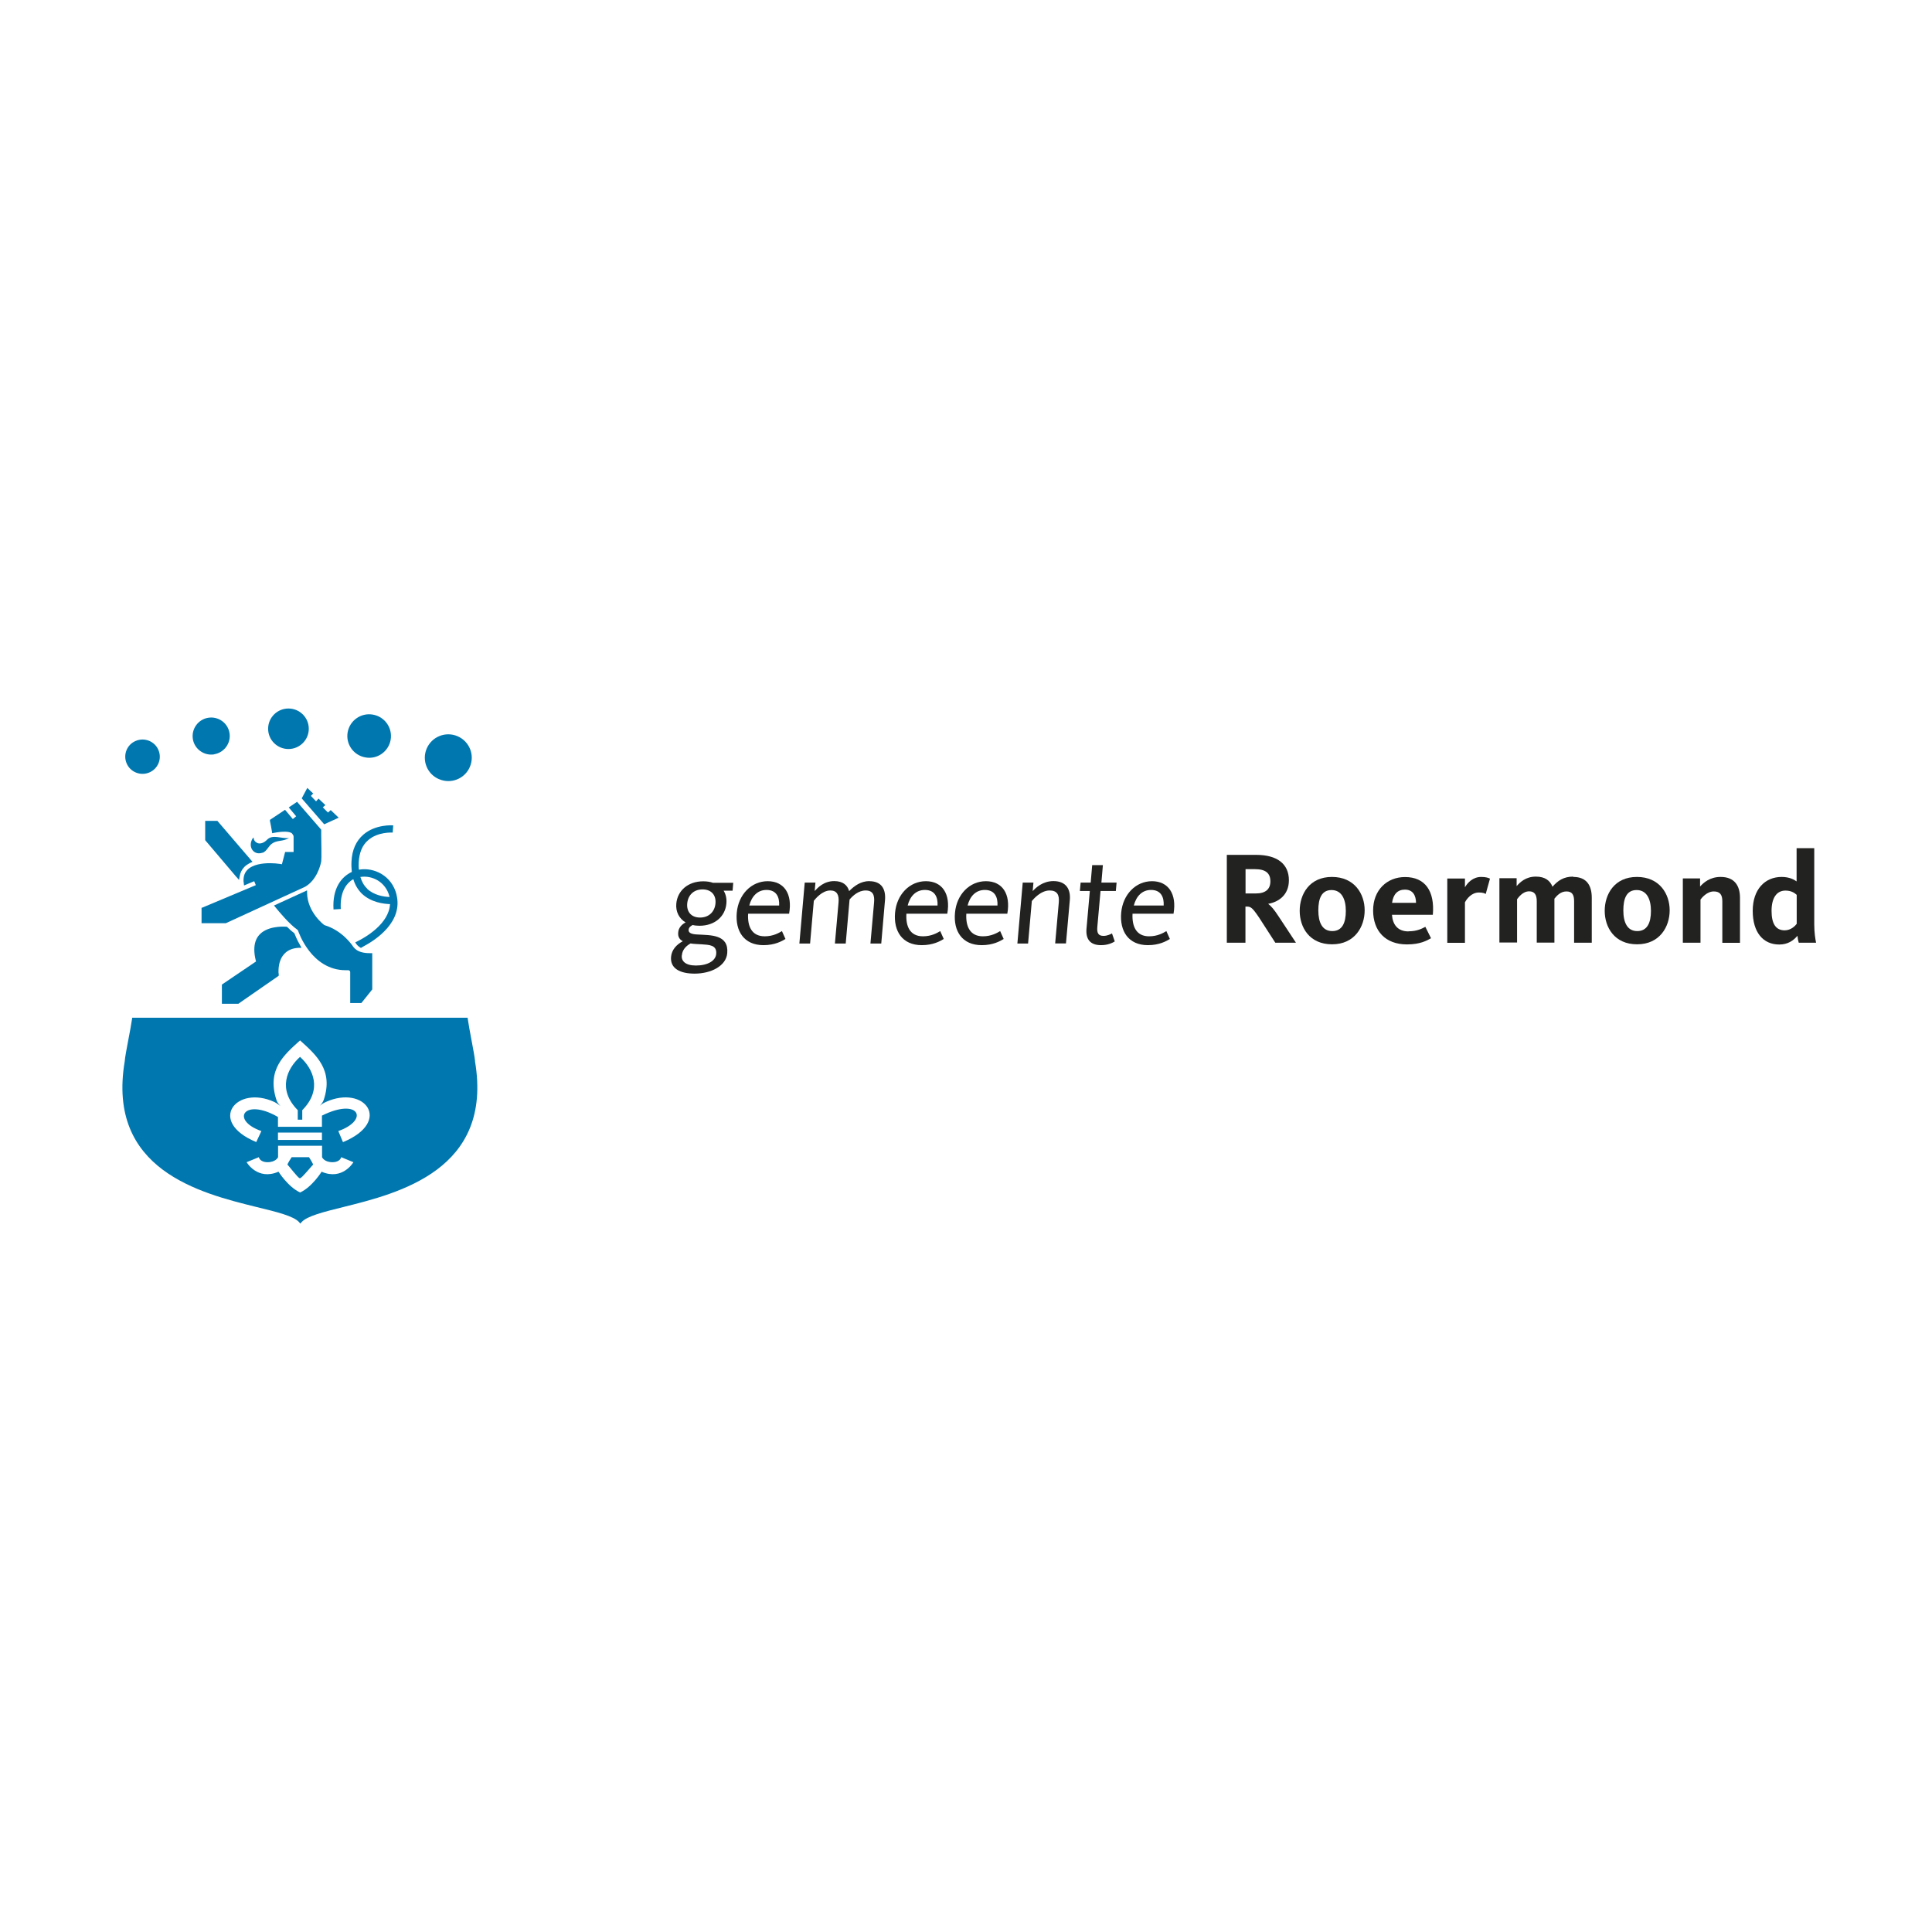 <svg width="300" height="300" viewBox="0 0 300 300" fill="none" xmlns="http://www.w3.org/2000/svg">
<rect width="300" height="300" fill="white"/>
<g clip-path="url(#clip0_1614_898)">
<path d="M111.098 140.292C111.215 139.017 110.483 138.107 109.087 138.107C107.691 138.107 106.827 139.017 106.711 140.292C106.595 141.566 107.326 142.477 108.705 142.477C110.084 142.477 110.982 141.566 111.098 140.292ZM105.863 148.353C105.78 149.214 106.412 149.926 108.057 149.926C109.885 149.926 111.131 149.197 111.215 148.105C111.331 146.714 110.084 146.714 108.938 146.631C108.356 146.598 107.758 146.582 107.226 146.499C106.395 146.963 105.93 147.592 105.88 148.37M113.857 137.064L113.757 138.305H112.361C112.71 138.852 112.86 139.547 112.793 140.292C112.627 142.278 111.015 143.751 108.622 143.751C108.256 143.751 107.891 143.718 107.559 143.635C107.326 143.751 106.96 143.966 106.927 144.38C106.877 144.893 107.459 145.076 108.323 145.109C110.367 145.225 113.175 145.092 112.926 148.005C112.76 149.975 110.45 151.184 107.858 151.184C105.631 151.184 104.035 150.406 104.202 148.568C104.301 147.509 105.016 146.681 106.03 146.151C105.531 145.903 105.232 145.456 105.315 144.761C105.365 144.066 105.88 143.52 106.462 143.238C105.448 142.626 104.9 141.566 105.016 140.308C105.199 138.305 106.827 136.849 109.204 136.849C109.785 136.849 110.284 136.932 110.699 137.08H113.857V137.064Z" fill="#222221"/>
<path d="M120.986 140.606C121.053 139.332 120.587 138.19 119.025 138.19C117.613 138.19 116.715 139.199 116.35 140.606H120.986ZM118.743 145.39C120.072 145.39 120.986 144.844 121.418 144.579L121.967 145.804C121.418 146.135 120.321 146.764 118.56 146.764C115.519 146.764 114.156 144.579 114.405 141.732C114.654 138.918 116.649 136.832 119.208 136.832C121.767 136.832 123.08 138.819 122.532 141.881H116.167C116.05 143.817 116.715 145.39 118.743 145.39Z" fill="#222221"/>
<path d="M134.995 136.832C136.923 136.832 137.571 138.107 137.421 139.795L136.84 146.516H135.161L135.726 140.126C135.826 139.017 135.56 138.272 134.414 138.272C133.267 138.272 132.386 139.133 131.921 139.679L131.323 146.516H129.644L130.209 140.126C130.309 138.984 129.977 138.272 128.93 138.272C127.633 138.272 126.586 139.613 126.37 139.878L125.789 146.516H124.127L124.958 137.047H126.62L126.503 138.355C126.985 137.842 127.916 136.816 129.544 136.816C130.907 136.816 131.605 137.478 131.854 138.372C132.652 137.561 133.666 136.816 135.028 136.816" fill="#222221"/>
<path d="M145.581 140.606C145.648 139.332 145.182 138.19 143.62 138.19C142.191 138.19 141.294 139.199 140.945 140.606H145.581ZM143.321 145.39C144.65 145.39 145.564 144.844 145.996 144.579L146.545 145.804C145.996 146.135 144.9 146.764 143.138 146.764C140.097 146.764 138.734 144.579 138.984 141.732C139.233 138.918 141.227 136.832 143.77 136.832C146.312 136.832 147.642 138.819 147.093 141.881H140.745C140.629 143.817 141.277 145.39 143.321 145.39Z" fill="#222221"/>
<path d="M154.887 140.606C154.954 139.332 154.488 138.19 152.926 138.19C151.497 138.19 150.6 139.199 150.251 140.606H154.887ZM152.627 145.39C153.94 145.39 154.871 144.844 155.303 144.579L155.851 145.804C155.303 146.135 154.206 146.764 152.444 146.764C149.403 146.764 148.024 144.579 148.29 141.732C148.539 138.918 150.533 136.832 153.092 136.832C155.652 136.832 156.965 138.819 156.416 141.881H150.051C149.935 143.817 150.6 145.39 152.627 145.39Z" fill="#222221"/>
<path d="M163.844 146.516L164.409 140.126C164.509 138.984 164.177 138.272 162.98 138.272C161.601 138.272 160.454 139.63 160.222 139.911L159.64 146.516H157.978L158.809 137.047H160.471L160.355 138.372C160.837 137.842 161.917 136.816 163.579 136.816C165.589 136.816 166.271 138.14 166.121 139.779L165.523 146.499H163.844V146.516Z" fill="#222221"/>
<path d="M167.683 138.355L167.8 137.047H169.362L169.594 134.333H171.256L171.024 137.047H173.383L173.267 138.355H170.891L170.392 143.933C170.309 144.877 170.542 145.324 171.356 145.324C171.954 145.324 172.486 145.042 172.669 144.943L173.101 146.185C172.785 146.383 172.054 146.764 170.974 146.764C169.245 146.764 168.564 145.804 168.714 144.165L169.229 138.355H167.667H167.683Z" fill="#222221"/>
<path d="M180.695 140.606C180.762 139.332 180.296 138.19 178.734 138.19C177.322 138.19 176.424 139.199 176.059 140.606H180.695ZM178.435 145.39C179.765 145.39 180.679 144.844 181.111 144.579L181.659 145.804C181.111 146.135 180.014 146.764 178.252 146.764C175.211 146.764 173.849 144.579 174.098 141.732C174.347 138.918 176.341 136.832 178.884 136.832C181.426 136.832 182.756 138.819 182.224 141.881H175.859C175.76 143.817 176.408 145.39 178.435 145.39Z" fill="#222221"/>
<path d="M194.871 134.962H193.408V138.736H195.004C196.549 138.736 197.264 138.041 197.264 136.849C197.264 135.607 196.549 134.962 194.871 134.962ZM198.028 146.383L195.519 142.493C194.455 140.921 194.223 140.772 193.574 140.772H193.392V146.383H190.5V132.744H195.07C198.277 132.744 200.139 134.118 200.139 136.683C200.139 138.918 198.61 140.043 196.948 140.341V140.375C197.314 140.639 197.812 141.169 198.56 142.328L201.235 146.383H198.045H198.028Z" fill="#222221"/>
<path d="M206.769 138.206C205.224 138.206 204.709 139.497 204.709 141.368C204.709 143.238 205.324 144.579 206.869 144.579C208.415 144.579 208.98 143.304 208.98 141.45C208.98 139.597 208.315 138.206 206.753 138.206M206.836 146.631C203.329 146.631 201.817 144 201.817 141.434C201.817 138.868 203.313 136.17 206.819 136.17C210.326 136.17 211.904 138.802 211.904 141.351C211.904 143.9 210.359 146.631 206.852 146.631" fill="#222221"/>
<path d="M219.881 140.192C219.864 139.067 219.416 138.14 218.153 138.14C217.006 138.14 216.341 138.868 216.159 140.192H219.881ZM218.718 144.612C220.08 144.612 220.845 144.165 221.327 143.917L222.208 145.688C221.56 146.052 220.529 146.648 218.469 146.648C215.112 146.648 213.217 144.546 213.217 141.368C213.217 138.19 215.394 136.187 218.169 136.187C221.294 136.187 222.806 138.355 222.49 142.046H216.142C216.258 143.586 217.039 144.629 218.718 144.629" fill="#222221"/>
<path d="M230.7 138.819C230.533 138.703 230.234 138.587 229.653 138.587C228.44 138.587 227.725 139.646 227.476 140.11V146.4H224.734V136.418H227.476V137.776C227.908 137.031 228.739 136.17 230.002 136.17C230.733 136.17 231.132 136.319 231.364 136.435L230.7 138.819Z" fill="#222221"/>
<path d="M244.31 136.17C246.42 136.17 247.168 137.561 247.168 139.398V146.383H244.426V139.944C244.426 138.968 244.144 138.421 243.23 138.421C242.316 138.421 241.734 139.1 241.368 139.547V146.367H238.626V139.928C238.626 138.934 238.277 138.405 237.447 138.405C236.433 138.405 235.785 139.365 235.569 139.63V146.35H232.827V136.369H235.502V137.594C236.017 137.014 236.898 136.12 238.493 136.12C239.923 136.12 240.704 136.749 241.069 137.693C241.884 136.749 242.814 136.12 244.277 136.12" fill="#222221"/>
<path d="M254.131 138.206C252.586 138.206 252.071 139.497 252.071 141.368C252.071 143.238 252.685 144.579 254.231 144.579C255.776 144.579 256.358 143.304 256.358 141.45C256.358 139.597 255.693 138.206 254.131 138.206ZM254.198 146.631C250.708 146.631 249.179 144 249.179 141.434C249.179 138.868 250.675 136.17 254.181 136.17C257.688 136.17 259.266 138.802 259.266 141.351C259.266 143.9 257.721 146.631 254.214 146.631" fill="#222221"/>
<path d="M267.442 146.383V139.944C267.442 138.951 267.093 138.421 266.113 138.421C265.049 138.421 264.252 139.414 264.052 139.679V146.383H261.31V136.402H263.986V137.66C264.518 137.064 265.515 136.17 267.177 136.17C269.354 136.17 270.184 137.561 270.184 139.414V146.4H267.442V146.383Z" fill="#222221"/>
<path d="M277.114 144.463C278.095 144.463 278.759 143.768 278.992 143.453V138.951C278.643 138.636 278.128 138.289 277.247 138.289C275.851 138.289 275.087 139.464 275.087 141.434C275.087 143.404 275.718 144.463 277.131 144.463M276.649 136.17C277.879 136.17 278.61 136.6 278.975 136.865V131.701H281.717V143.536C281.717 144.827 281.884 145.837 282 146.383H279.308C279.225 146.135 279.125 145.605 279.108 145.307C278.494 146.036 277.629 146.665 276.283 146.665C273.774 146.665 272.162 144.778 272.162 141.434C272.162 138.09 274.073 136.17 276.649 136.17Z" fill="#222221"/>
<path d="M44.791 116.307C46.536 116.307 47.949 114.9 47.949 113.162C47.949 111.424 46.536 110.017 44.791 110.017C43.047 110.017 41.634 111.424 41.634 113.162C41.634 114.9 43.047 116.307 44.791 116.307Z" fill="#0077AF"/>
<path d="M33.275 117.118C34.837 116.853 35.901 115.363 35.635 113.807C35.369 112.235 33.873 111.192 32.311 111.457C30.749 111.722 29.686 113.211 29.951 114.784C30.217 116.34 31.713 117.399 33.275 117.134" fill="#0077AF"/>
<path d="M56.757 117.614C54.912 117.3 53.666 115.562 53.981 113.724C54.297 111.887 56.042 110.646 57.887 110.96C59.731 111.275 60.978 113.013 60.662 114.867C60.346 116.687 58.601 117.945 56.757 117.614Z" fill="#0077AF"/>
<path d="M23.188 119.948C24.55 119.369 25.182 117.813 24.6 116.456C24.019 115.098 22.44 114.469 21.077 115.049C19.715 115.611 19.083 117.184 19.665 118.541C20.246 119.899 21.825 120.528 23.188 119.948Z" fill="#0077AF"/>
<path d="M68.173 120.991C66.329 120.213 65.465 118.078 66.262 116.224C67.06 114.387 69.187 113.526 71.048 114.32C72.893 115.115 73.757 117.234 72.959 119.088C72.178 120.925 70.034 121.786 68.19 120.991" fill="#0077AF"/>
<path d="M52.602 126.983C52.336 126.735 51.888 126.305 51.356 125.791L50.924 126.172L50.126 125.361L50.525 125.013C50.159 124.682 49.81 124.335 49.461 124.004L49.079 124.434L48.281 123.59L48.63 123.209C48.231 122.845 47.899 122.531 47.716 122.348C47.45 122.845 47.068 123.557 46.852 123.971L50.342 127.993C50.907 127.745 51.954 127.265 52.602 126.967" fill="#0077AF"/>
<path d="M45.706 144.943L45.672 144.877L45.606 144.827C45.257 144.579 44.891 144.231 44.625 143.966L44.542 143.9H44.443C43.745 143.851 41.418 143.834 40.238 145.191C39.74 145.754 39.49 146.516 39.49 147.443C39.49 147.956 39.557 148.502 39.706 149.098L39.756 149.297C38.909 149.859 34.97 152.524 34.571 152.806L34.455 152.888V155.868H37.014L37.48 155.537C38.792 154.627 42.747 151.895 43.163 151.597L43.279 151.515V151.217C43.246 151.117 43.246 151.001 43.246 150.852C43.246 150.041 43.396 148.916 44.143 148.121C44.675 147.542 45.423 147.227 46.37 147.178H46.819L46.603 146.78C46.104 145.92 45.822 145.208 45.722 144.943" fill="#0077AF"/>
<path d="M35.103 143.337C35.336 143.238 46.869 137.925 47.384 137.693C49.195 136.65 49.76 134.349 49.843 133.919C49.91 133.77 49.943 133.207 49.877 129.599C49.877 129.251 49.877 129.003 49.877 128.92V128.837L49.827 128.771C49.594 128.49 46.802 125.278 46.27 124.666L46.138 124.5L45.872 124.682C45.689 124.815 45.39 124.997 45.057 125.229L44.841 125.378L45.988 126.751L45.473 127.182L44.26 125.742L44.093 125.858C43.196 126.454 42.299 127.049 42.033 127.232L41.916 127.314V127.463C41.966 127.662 42.016 127.976 42.083 128.291C42.133 128.572 42.182 128.887 42.232 129.152L42.266 129.383L42.498 129.334C43.961 129.052 44.941 129.102 45.307 129.383L45.356 129.433C45.356 129.433 45.39 129.483 45.423 129.532C45.539 129.665 45.589 129.797 45.589 129.946V132.297H44.276L44.227 132.479C44.127 132.86 43.894 133.786 43.778 134.2L43.479 134.151C43.047 134.084 42.465 134.035 41.933 134.035C40.786 134.035 39.241 134.217 38.41 135.078C37.995 135.508 37.812 136.038 37.812 136.716C37.812 136.816 37.812 136.932 37.845 137.047L37.895 137.494L38.177 137.378C38.477 137.246 39.125 136.981 39.474 136.832L39.723 137.445C38.46 137.974 32.029 140.672 31.447 140.921L31.297 140.97V143.354H35.12L35.103 143.337Z" fill="#0077AF"/>
<path d="M36.732 136.187L37.114 136.634L37.214 136.071C37.313 135.508 37.546 135.028 37.928 134.631C38.177 134.382 38.493 134.167 38.892 133.969L39.208 133.82L37.33 131.635C35.834 129.897 34.023 127.778 33.84 127.563L33.757 127.463H31.863V130.459L31.929 130.542C32.128 130.774 35.352 134.581 36.732 136.203" fill="#0077AF"/>
<path d="M54.895 147.078C54.729 146.814 53.2 144.513 50.425 143.669L50.342 143.619H50.325C50.325 143.619 47.749 141.699 47.683 138.67V138.256L42.548 140.606L42.764 140.871C43.246 141.467 44.908 143.486 46.171 144.364C46.221 144.397 46.27 144.463 46.287 144.513C46.37 144.761 48.364 150.654 53.682 150.654C53.815 150.654 53.931 150.654 54.081 150.654C54.148 150.654 54.231 150.687 54.281 150.737C54.347 150.786 54.38 150.869 54.38 150.952V155.752H56.108L56.192 155.653C56.458 155.338 57.571 153.948 57.754 153.7L57.804 153.633V148.005H57.371C56.574 148.005 55.494 147.856 54.895 147.062" fill="#0077AF"/>
<path d="M57.006 137.974C56.507 137.511 56.175 136.898 55.959 136.17C55.976 136.17 55.992 136.17 56.009 136.17C57.737 135.905 59.881 136.882 60.479 139.216C60.479 139.249 60.479 139.265 60.479 139.282C59.615 139.249 58.086 139.034 56.989 137.991M61.576 138.918C60.828 135.922 58.053 134.68 55.826 135.028C55.793 135.028 55.76 135.028 55.726 135.044C55.693 134.664 55.676 134.267 55.71 133.836C55.793 132.363 56.275 131.221 57.172 130.459C58.701 129.119 60.944 129.284 60.978 129.284L61.061 128.159C60.961 128.159 58.319 127.96 56.424 129.599C55.294 130.575 54.663 131.982 54.58 133.77C54.546 134.349 54.58 134.879 54.63 135.392C53.001 136.154 51.588 137.941 51.788 141.219L52.918 141.152C52.768 138.62 53.699 137.18 54.862 136.518C55.128 137.412 55.577 138.156 56.192 138.769C57.621 140.126 59.565 140.358 60.562 140.391C60.396 143.47 56.707 145.572 55.46 146.185C55.328 146.251 55.228 146.3 55.161 146.334C55.278 146.483 55.328 146.582 55.328 146.582C55.527 146.847 55.76 147.029 56.042 147.194C56.075 147.161 56.175 147.112 56.408 146.979C58.352 145.953 62.639 143.139 61.559 138.885" fill="#0077AF"/>
<path d="M40.77 132.429C41.501 132.148 41.684 131.287 42.398 130.89C43.196 130.443 43.861 130.691 44.891 130.128C43.711 130.277 42.332 129.483 41.451 130.41C41.069 130.807 40.521 131.072 40.055 130.939C39.357 130.675 39.391 130.112 39.391 130.112C39.391 130.079 39.341 130.062 39.341 130.062C39.274 130.112 39.191 130.261 39.125 130.377C39.125 130.377 39.125 130.377 39.125 130.393C39.075 130.492 39.042 130.575 39.042 130.575C38.609 131.817 39.59 132.843 40.77 132.396" fill="#0077AF"/>
<path d="M45.29 179.688C45.29 179.688 44.526 180.83 44.658 180.879C44.791 180.946 46.287 182.948 46.536 182.948H46.603C46.869 182.948 48.464 180.946 48.597 180.879C48.73 180.83 47.982 179.688 47.982 179.688H45.29Z" fill="#0077AF"/>
<path d="M46.586 164.111C44.542 165.949 43.063 169.177 46.237 172.388V173.861H46.935V172.388C50.109 169.177 48.63 165.949 46.586 164.111Z" fill="#0077AF"/>
<path d="M53.25 177.337L52.536 175.632C57.421 173.894 55.726 170.368 49.993 173.232V174.97H43.163V173.447C37.928 170.401 35.701 173.911 40.587 175.632L39.789 177.337C32.112 174.159 36.682 168.398 42.598 171.113C42.93 171.262 43.578 171.759 43.578 171.759C43.578 171.759 43.113 171.378 42.93 170.815C41.385 166.081 44.127 163.78 46.586 161.562H46.603C49.062 163.78 51.838 166.164 50.259 170.815C50.126 171.212 49.744 171.626 49.644 171.742C49.727 171.643 50.043 171.361 50.591 171.113C56.657 168.382 60.961 174.159 53.283 177.337M43.163 175.864H49.993V177.006H43.163V175.864ZM49.943 181.939C49.943 181.939 48.464 184.322 46.603 185.167C44.742 184.322 43.246 181.939 43.246 181.939C39.972 183.362 38.294 180.466 38.294 180.466L40.188 179.688C40.321 180.168 40.836 180.466 41.534 180.466C42.847 180.466 43.179 179.688 43.179 179.688V177.916H50.01V179.688C50.01 179.688 50.325 180.466 51.638 180.466C52.336 180.466 52.851 180.168 52.984 179.688L54.879 180.466C54.879 180.466 53.2 183.362 49.926 181.939M73.774 164.807C73.707 164.128 73.475 162.886 73.225 161.562C73.009 160.403 72.777 159.195 72.644 158.268L72.61 158.036H20.529L20.496 158.268C20.363 159.195 20.13 160.387 19.914 161.529C19.665 162.87 19.415 164.128 19.366 164.807C16.541 181.657 31.081 185.266 39.873 187.434C42.947 188.179 45.589 188.825 46.437 189.768L46.636 190L46.836 189.768C47.683 188.825 50.276 188.179 53.283 187.434C61.925 185.282 76.615 181.657 73.757 164.79" fill="#0077AF"/>
</g>
<defs>
<clipPath id="clip0_1614_898">
<rect width="263" height="80" fill="white" transform="translate(19 110)"/>
</clipPath>
</defs>
</svg>
